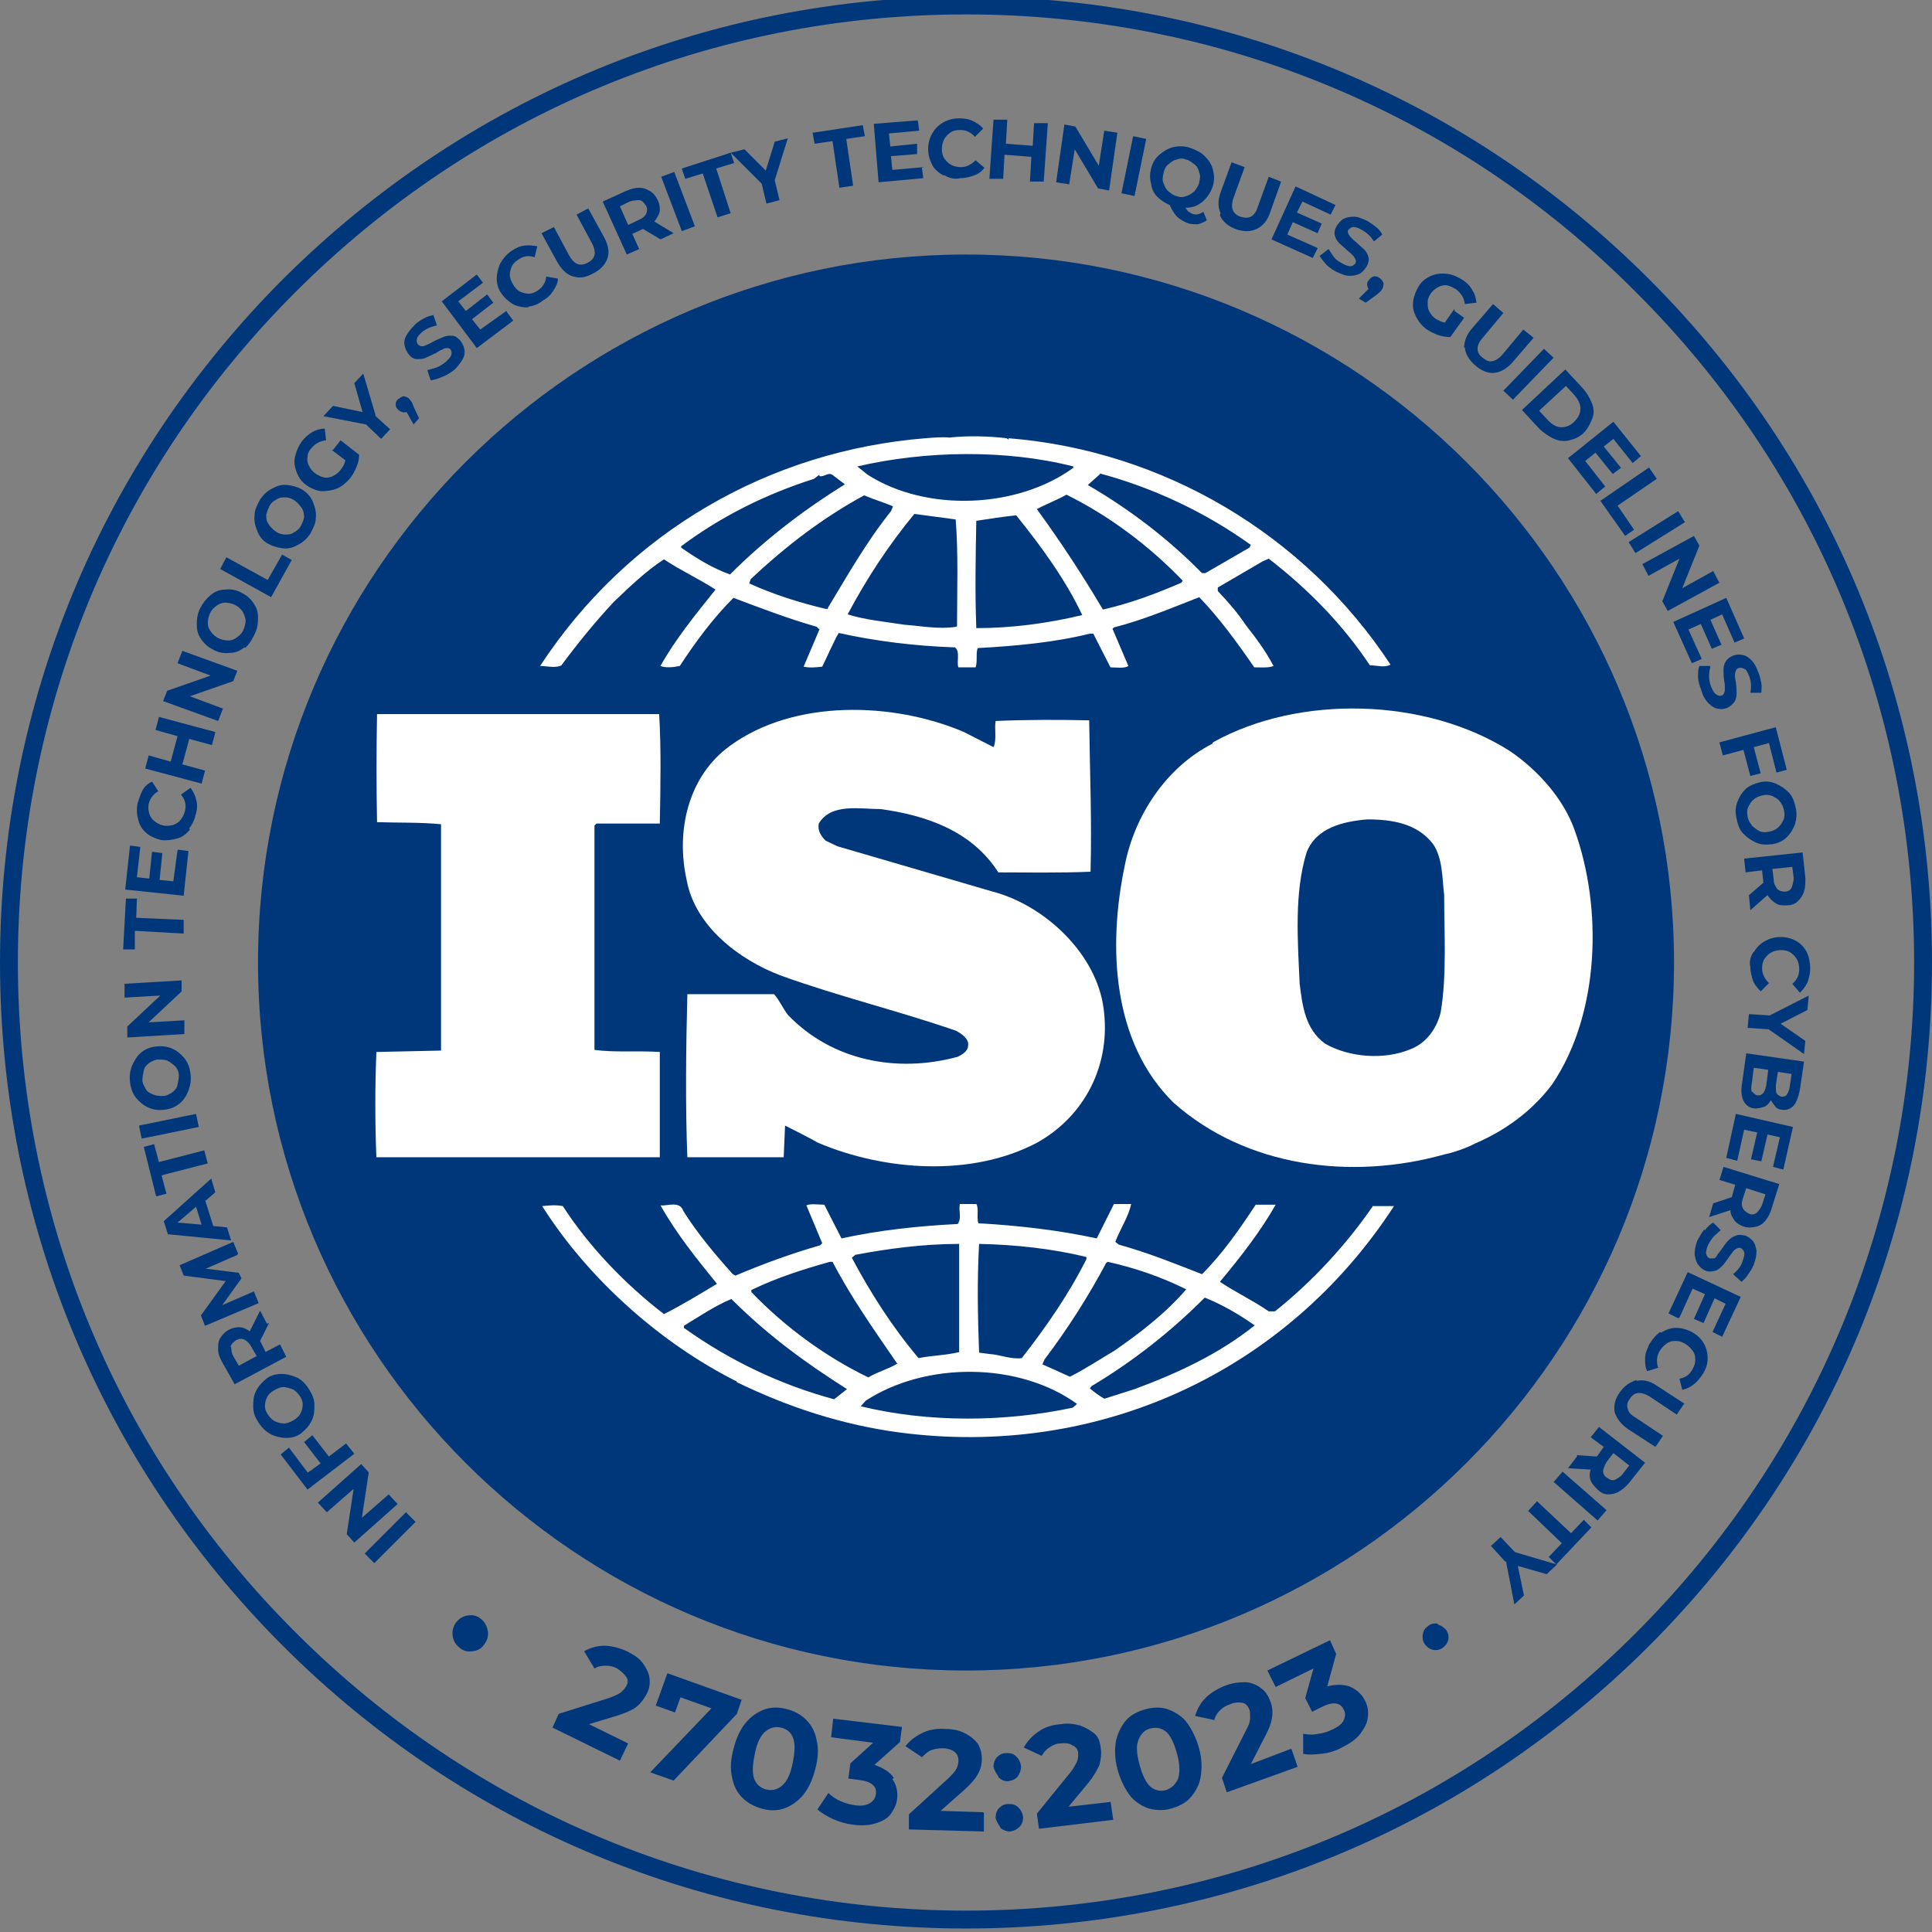 <svg width="58" height="58" viewBox="0 0 58 58" fill="none" xmlns="http://www.w3.org/2000/svg">
<rect x="0" y="0" width="58" height="58" fill="#808080" stroke="none"/>
<g clip-path="url(#clip0_6942_13782)">
<path d="M29 50.047C40.704 50.047 50.192 40.558 50.192 28.854C50.192 17.15 40.704 7.662 29 7.662C17.296 7.662 7.808 17.15 7.808 28.854C7.808 40.558 17.296 50.047 29 50.047Z" fill="#00377B"/>
<path d="M14.644 48.952C14.665 49.096 14.644 49.22 14.541 49.364C14.438 49.509 14.334 49.55 14.19 49.571C14.045 49.592 13.921 49.571 13.798 49.468C13.674 49.364 13.612 49.261 13.591 49.117C13.57 48.972 13.591 48.848 13.694 48.704C13.798 48.58 13.901 48.518 14.045 48.497C14.19 48.477 14.314 48.497 14.438 48.6C14.562 48.704 14.623 48.828 14.644 48.972V48.952Z" fill="#00377B"/>
<path d="M11.237 46.927L10.948 46.638L12.187 45.399L12.476 45.688L11.237 46.927Z" fill="#00377B"/>
<path d="M9.542 45.11L10.843 43.953L11.07 44.201L10.864 45.564L11.669 44.862L11.938 45.151L10.637 46.308L10.409 46.06L10.616 44.697L9.811 45.399L9.542 45.11Z" fill="#00377B"/>
<path d="M9.253 44.201L9.625 43.933L9.129 43.292L9.377 43.086L9.873 43.726L10.389 43.334L10.637 43.643L9.232 44.718L8.427 43.664L8.675 43.458L9.232 44.201H9.253Z" fill="#00377B"/>
<path d="M9.439 42.176C9.439 42.342 9.439 42.486 9.356 42.651C9.274 42.816 9.171 42.92 9.047 43.023C8.923 43.126 8.758 43.167 8.593 43.167C8.427 43.167 8.283 43.126 8.138 43.064C7.994 42.982 7.87 42.878 7.767 42.713C7.663 42.569 7.602 42.404 7.602 42.238C7.602 42.073 7.602 41.929 7.684 41.764C7.767 41.598 7.87 41.495 7.994 41.392C8.118 41.289 8.283 41.247 8.448 41.247C8.613 41.247 8.758 41.289 8.902 41.351C9.047 41.413 9.171 41.536 9.274 41.702C9.377 41.867 9.439 42.011 9.439 42.176ZM8.778 41.702C8.778 41.702 8.593 41.64 8.51 41.64C8.427 41.64 8.324 41.681 8.221 41.743C8.118 41.805 8.056 41.867 8.014 41.949C7.973 42.032 7.953 42.135 7.953 42.218C7.953 42.3 7.994 42.404 8.056 42.486C8.118 42.569 8.18 42.631 8.262 42.672C8.345 42.713 8.448 42.734 8.531 42.734C8.613 42.734 8.716 42.693 8.82 42.631C8.923 42.569 8.985 42.507 9.026 42.424C9.067 42.342 9.088 42.238 9.088 42.156C9.088 42.073 9.047 41.97 8.985 41.887C8.923 41.805 8.861 41.743 8.778 41.702Z" fill="#00377B"/>
<path d="M8.076 39.719L7.808 40.256L7.973 40.586L8.407 40.359L8.593 40.731L7.044 41.557L6.672 40.896C6.589 40.752 6.548 40.628 6.548 40.504C6.548 40.38 6.548 40.276 6.61 40.173C6.672 40.07 6.754 39.987 6.858 39.925C6.982 39.863 7.085 39.843 7.188 39.843C7.291 39.843 7.415 39.905 7.498 39.967L7.808 39.347L8.014 39.739L8.076 39.719ZM6.94 40.442C6.94 40.442 6.94 40.607 7.002 40.71L7.168 40.999L7.705 40.71L7.539 40.421C7.477 40.318 7.415 40.256 7.333 40.215C7.25 40.173 7.168 40.194 7.085 40.235C7.002 40.297 6.94 40.359 6.92 40.421L6.94 40.442Z" fill="#00377B"/>
<path d="M7.126 37.674L6.176 38.087L7.167 38.211L7.25 38.376L6.671 39.182L7.621 38.769L7.766 39.12L6.155 39.802L6.031 39.492L6.775 38.459L5.515 38.294L5.391 37.984L7.002 37.282L7.146 37.633L7.126 37.674Z" fill="#00377B"/>
<path d="M6.155 36.021L6.402 36.806L6.815 36.847L6.939 37.239L5.04 37.053L4.916 36.661L6.341 35.381L6.464 35.794L6.175 36.042L6.155 36.021ZM5.886 36.228L5.329 36.703L6.051 36.764L5.886 36.228Z" fill="#00377B"/>
<path d="M4.853 35.298L4.998 35.835L4.688 35.917L4.316 34.431L4.626 34.349L4.771 34.885L6.133 34.534L6.236 34.927L4.874 35.278L4.853 35.298Z" fill="#00377B"/>
<path d="M4.254 34.183L4.172 33.791L5.885 33.44L5.968 33.832L4.254 34.183Z" fill="#00377B"/>
<path d="M5.658 32.737C5.596 32.902 5.514 33.026 5.39 33.129C5.266 33.232 5.121 33.294 4.936 33.315C4.75 33.336 4.605 33.315 4.461 33.253C4.316 33.191 4.192 33.088 4.089 32.964C3.986 32.84 3.924 32.675 3.903 32.489C3.883 32.303 3.903 32.138 3.965 31.994C4.027 31.849 4.11 31.704 4.234 31.601C4.357 31.498 4.502 31.436 4.688 31.416C4.853 31.395 5.018 31.416 5.163 31.477C5.307 31.539 5.431 31.643 5.534 31.766C5.637 31.89 5.699 32.056 5.72 32.241C5.741 32.427 5.72 32.572 5.658 32.737ZM5.266 32.014C5.266 32.014 5.121 31.89 5.039 31.849C4.956 31.808 4.853 31.808 4.75 31.808C4.646 31.808 4.543 31.87 4.481 31.911C4.399 31.973 4.337 32.035 4.316 32.138C4.296 32.241 4.275 32.324 4.275 32.427C4.275 32.53 4.337 32.613 4.378 32.696C4.419 32.778 4.502 32.819 4.605 32.861C4.708 32.902 4.791 32.902 4.894 32.902C4.997 32.902 5.101 32.84 5.163 32.799C5.245 32.737 5.307 32.675 5.328 32.572C5.348 32.468 5.369 32.386 5.369 32.283C5.369 32.179 5.328 32.097 5.266 32.014Z" fill="#00377B"/>
<path d="M3.697 29.536L5.452 29.433V29.763L4.461 30.692L5.535 30.63V31.043L3.821 31.146V30.816L4.812 29.887L3.739 29.949V29.536H3.718H3.697Z" fill="#00377B"/>
<path d="M4.048 27.945V28.502H3.697L3.78 26.975H4.11L4.09 27.553L5.514 27.615V28.027L4.069 27.945H4.048Z" fill="#00377B"/>
<path d="M5.348 25.508L5.658 25.549L5.514 26.891L3.759 26.705L3.903 25.384L4.213 25.425L4.11 26.334L4.481 26.375L4.564 25.57L4.874 25.611L4.791 26.416L5.204 26.458L5.328 25.529L5.348 25.508Z" fill="#00377B"/>
<path d="M5.7 24.908C5.597 25.032 5.473 25.135 5.308 25.177C5.143 25.218 4.998 25.239 4.833 25.218C4.668 25.177 4.523 25.115 4.399 25.012C4.275 24.908 4.193 24.784 4.152 24.619C4.11 24.454 4.09 24.31 4.131 24.124C4.172 23.979 4.213 23.855 4.275 23.732C4.337 23.608 4.441 23.525 4.564 23.463L4.75 23.752C4.585 23.855 4.503 23.979 4.461 24.144C4.441 24.248 4.461 24.351 4.482 24.433C4.523 24.537 4.564 24.599 4.647 24.661C4.73 24.723 4.812 24.764 4.915 24.784C5.019 24.805 5.122 24.784 5.204 24.764C5.308 24.723 5.37 24.681 5.432 24.599C5.493 24.516 5.535 24.433 5.555 24.33C5.597 24.165 5.555 24 5.432 23.855L5.721 23.649C5.721 23.649 5.865 23.855 5.886 24C5.927 24.124 5.927 24.268 5.886 24.413C5.844 24.599 5.783 24.743 5.679 24.867L5.7 24.908Z" fill="#00377B"/>
<path d="M4.772 21.522L6.466 21.976L6.363 22.369L5.681 22.183L5.475 22.947L6.156 23.133L6.053 23.525L4.359 23.071L4.463 22.678L5.124 22.864L5.33 22.1L4.669 21.914L4.772 21.522Z" fill="#00377B"/>
<path d="M5.474 19.539L7.126 20.138L7.002 20.448L5.701 20.902L6.693 21.274L6.548 21.645L4.896 21.047L5.019 20.737L6.321 20.282L5.329 19.91L5.474 19.539Z" fill="#00377B"/>
<path d="M7.333 19.434C7.209 19.538 7.064 19.6 6.899 19.6C6.734 19.62 6.589 19.6 6.424 19.517C6.259 19.434 6.156 19.352 6.053 19.207C5.949 19.063 5.908 18.939 5.908 18.753C5.908 18.567 5.929 18.423 6.011 18.258C6.094 18.093 6.197 17.969 6.321 17.866C6.445 17.762 6.589 17.7 6.755 17.7C6.92 17.68 7.064 17.7 7.229 17.783C7.395 17.866 7.498 17.948 7.601 18.093C7.704 18.237 7.746 18.361 7.746 18.547C7.746 18.733 7.725 18.877 7.642 19.042C7.56 19.207 7.477 19.352 7.353 19.455L7.333 19.434ZM7.374 18.609C7.374 18.609 7.333 18.423 7.271 18.34C7.209 18.258 7.126 18.196 7.044 18.154C6.94 18.113 6.858 18.093 6.755 18.093C6.651 18.093 6.569 18.134 6.486 18.196C6.404 18.258 6.342 18.32 6.3 18.423C6.259 18.526 6.239 18.609 6.239 18.712C6.239 18.815 6.28 18.898 6.342 18.98C6.404 19.063 6.486 19.125 6.569 19.166C6.672 19.207 6.755 19.228 6.858 19.228C6.961 19.228 7.044 19.187 7.126 19.125C7.209 19.063 7.271 19.001 7.312 18.898C7.353 18.794 7.374 18.712 7.374 18.609Z" fill="#00377B"/>
<path d="M6.61 17.081L6.796 16.73L8.036 17.411L8.469 16.647L8.758 16.812L8.139 17.928L6.61 17.081Z" fill="#00377B"/>
<path d="M8.943 16.357C8.798 16.439 8.654 16.481 8.489 16.46C8.323 16.439 8.179 16.398 8.034 16.316C7.89 16.233 7.787 16.109 7.725 15.944C7.663 15.779 7.621 15.655 7.642 15.469C7.642 15.304 7.725 15.159 7.807 14.994C7.91 14.85 8.034 14.726 8.179 14.664C8.323 14.581 8.468 14.54 8.633 14.561C8.798 14.581 8.943 14.623 9.087 14.705C9.232 14.809 9.335 14.912 9.397 15.077C9.459 15.242 9.5 15.366 9.48 15.552C9.48 15.717 9.397 15.861 9.314 16.027C9.211 16.171 9.108 16.274 8.943 16.357ZM9.129 15.531C9.129 15.531 9.129 15.345 9.067 15.263C9.005 15.18 8.943 15.098 8.86 15.036C8.778 14.974 8.674 14.932 8.571 14.932C8.468 14.932 8.385 14.932 8.303 14.994C8.22 15.036 8.138 15.098 8.096 15.18C8.055 15.263 8.014 15.366 7.993 15.448C7.993 15.552 7.993 15.634 8.055 15.717C8.096 15.8 8.179 15.882 8.261 15.944C8.344 16.006 8.447 16.047 8.55 16.047C8.654 16.047 8.736 16.047 8.819 15.985C8.901 15.944 8.984 15.882 9.025 15.8C9.067 15.717 9.108 15.634 9.129 15.531Z" fill="#00377B"/>
<path d="M9.997 13.507L10.224 13.218L10.781 13.652C10.781 13.775 10.761 13.879 10.699 14.023C10.637 14.168 10.595 14.25 10.513 14.354C10.389 14.498 10.265 14.601 10.121 14.663C9.976 14.725 9.811 14.746 9.646 14.746C9.481 14.725 9.336 14.663 9.192 14.56C9.047 14.457 8.965 14.333 8.903 14.168C8.841 14.002 8.82 13.858 8.861 13.693C8.903 13.528 8.965 13.383 9.068 13.239C9.171 13.115 9.274 13.032 9.377 12.97C9.481 12.908 9.625 12.867 9.749 12.867L9.79 13.218C9.605 13.239 9.46 13.321 9.357 13.445C9.274 13.528 9.233 13.631 9.233 13.713C9.212 13.817 9.233 13.899 9.274 13.982C9.316 14.065 9.377 14.147 9.46 14.209C9.543 14.271 9.646 14.312 9.728 14.333C9.811 14.354 9.914 14.333 9.997 14.292C10.079 14.25 10.162 14.188 10.224 14.106C10.306 14.003 10.348 13.92 10.368 13.817L9.956 13.507H9.997Z" fill="#00377B"/>
<path d="M11.256 12.474L11.711 12.887L11.442 13.176L10.988 12.742L9.708 12.495L9.997 12.185L10.885 12.371L10.637 11.504L10.905 11.215L11.277 12.474H11.256Z" fill="#00377B"/>
<path d="M12.126 11.896C12.126 11.896 12.249 11.917 12.291 11.979C12.312 11.999 12.332 12.041 12.353 12.061C12.373 12.082 12.394 12.144 12.415 12.206L12.58 12.557L12.415 12.743L12.208 12.371C12.208 12.371 12.126 12.392 12.084 12.371C12.043 12.371 12.002 12.33 11.96 12.309C11.899 12.247 11.878 12.206 11.878 12.144C11.878 12.082 11.899 12.02 11.96 11.979C12.022 11.938 12.064 11.896 12.126 11.896Z" fill="#00377B"/>
<path d="M13.26 11.317C13.136 11.379 13.033 11.399 12.93 11.42L12.827 11.111C12.827 11.111 13.012 11.069 13.116 11.028C13.219 10.987 13.302 10.925 13.384 10.863C13.467 10.78 13.529 10.718 13.549 10.656C13.57 10.594 13.549 10.532 13.529 10.491C13.487 10.45 13.467 10.45 13.425 10.45C13.384 10.45 13.343 10.45 13.281 10.491C13.219 10.512 13.157 10.553 13.095 10.594C12.971 10.656 12.868 10.698 12.785 10.739C12.703 10.78 12.62 10.78 12.517 10.78C12.414 10.78 12.331 10.718 12.269 10.636C12.207 10.553 12.166 10.47 12.145 10.367C12.125 10.264 12.145 10.161 12.207 10.058C12.269 9.954 12.352 9.851 12.455 9.748C12.538 9.665 12.641 9.603 12.723 9.562C12.827 9.5 12.909 9.48 13.012 9.459L13.116 9.769C12.93 9.81 12.785 9.872 12.662 9.975C12.579 10.058 12.517 10.12 12.517 10.181C12.496 10.243 12.517 10.305 12.558 10.347C12.6 10.388 12.662 10.409 12.723 10.388C12.785 10.367 12.889 10.326 12.992 10.264C13.095 10.202 13.219 10.161 13.302 10.12C13.384 10.078 13.467 10.078 13.57 10.078C13.673 10.078 13.735 10.14 13.818 10.223C13.88 10.305 13.921 10.388 13.942 10.491C13.962 10.594 13.942 10.698 13.88 10.801C13.818 10.904 13.735 11.007 13.632 11.111C13.508 11.193 13.405 11.276 13.26 11.317Z" fill="#00377B"/>
<path d="M15.223 9.376L15.409 9.624L14.314 10.45L13.261 9.046L14.314 8.24L14.5 8.488L13.757 9.046L13.984 9.335L14.624 8.839L14.81 9.087L14.17 9.583L14.417 9.893L15.202 9.335L15.223 9.376Z" fill="#00377B"/>
<path d="M15.883 9.231C15.718 9.231 15.574 9.21 15.429 9.148C15.285 9.066 15.161 8.962 15.058 8.818C14.954 8.673 14.913 8.529 14.913 8.364C14.913 8.198 14.954 8.054 15.016 7.909C15.099 7.765 15.202 7.641 15.347 7.538C15.47 7.455 15.594 7.393 15.739 7.373C15.883 7.352 15.987 7.373 16.131 7.393L16.049 7.724C15.883 7.662 15.718 7.682 15.574 7.786C15.47 7.848 15.409 7.909 15.367 7.992C15.326 8.075 15.305 8.178 15.305 8.26C15.305 8.343 15.347 8.446 15.409 8.549C15.47 8.653 15.532 8.715 15.615 8.756C15.698 8.797 15.801 8.818 15.883 8.818C15.966 8.818 16.069 8.777 16.152 8.715C16.296 8.611 16.379 8.488 16.399 8.302L16.75 8.364C16.75 8.488 16.689 8.611 16.606 8.735C16.523 8.859 16.441 8.942 16.296 9.024C16.172 9.128 16.007 9.189 15.842 9.21L15.883 9.231Z" fill="#00377B"/>
<path d="M17.206 8.302C17.02 8.24 16.875 8.116 16.731 7.868L16.256 7.001L16.628 6.815L17.082 7.662C17.227 7.93 17.413 8.013 17.64 7.889C17.764 7.827 17.826 7.745 17.846 7.662C17.867 7.559 17.846 7.435 17.764 7.29L17.309 6.443L17.66 6.257L18.136 7.125C18.259 7.352 18.301 7.559 18.239 7.745C18.177 7.93 18.053 8.075 17.826 8.199C17.599 8.323 17.413 8.364 17.227 8.302H17.206Z" fill="#00377B"/>
<path d="M19.829 7.187L19.312 6.877H19.292L18.982 7.022L19.189 7.476L18.817 7.641L18.094 6.051L18.775 5.741C18.92 5.679 19.044 5.638 19.189 5.638C19.333 5.638 19.416 5.679 19.519 5.741C19.622 5.803 19.684 5.886 19.746 6.009C19.808 6.133 19.808 6.237 19.808 6.34C19.788 6.443 19.726 6.547 19.643 6.65L20.221 7.001L19.829 7.187ZM19.189 6.009C19.189 6.009 19.023 6.009 18.899 6.051L18.61 6.195L18.858 6.753L19.168 6.608C19.292 6.547 19.354 6.505 19.395 6.423C19.436 6.34 19.436 6.257 19.395 6.175C19.333 6.092 19.292 6.03 19.209 6.009H19.189Z" fill="#00377B"/>
<path d="M19.85 5.307L20.242 5.163L20.861 6.794L20.469 6.938L19.85 5.307Z" fill="#00377B"/>
<path d="M21.109 5.204L20.572 5.369L20.469 5.059L21.935 4.584L22.038 4.894L21.501 5.059L21.935 6.401L21.542 6.525L21.088 5.183L21.109 5.204Z" fill="#00377B"/>
<path d="M23.258 5.41L23.402 6.009L23.01 6.112L22.866 5.513L21.936 4.584L22.349 4.481L22.989 5.121L23.258 4.254L23.65 4.151L23.258 5.41Z" fill="#00377B"/>
<path d="M25.013 4.233L24.456 4.315L24.394 3.985L25.901 3.758L25.963 4.088L25.405 4.171L25.612 5.575L25.199 5.637L24.992 4.233H25.013Z" fill="#00377B"/>
<path d="M27.677 5.038L27.718 5.348L26.376 5.472L26.231 3.717L27.553 3.614L27.594 3.923L26.686 4.006L26.727 4.398L27.532 4.315V4.625L26.748 4.687L26.789 5.1L27.738 5.017L27.677 5.038Z" fill="#00377B"/>
<path d="M28.317 5.265C28.173 5.182 28.049 5.079 27.987 4.955C27.925 4.832 27.863 4.666 27.863 4.481C27.863 4.295 27.905 4.15 27.987 4.006C28.07 3.861 28.173 3.758 28.317 3.675C28.462 3.593 28.627 3.552 28.792 3.552C28.937 3.552 29.081 3.572 29.205 3.634C29.329 3.696 29.432 3.758 29.515 3.861L29.267 4.109C29.143 3.964 28.999 3.902 28.813 3.902C28.71 3.902 28.607 3.923 28.524 3.985C28.441 4.047 28.379 4.109 28.338 4.192C28.297 4.274 28.276 4.377 28.276 4.481C28.276 4.584 28.297 4.687 28.359 4.77C28.421 4.852 28.483 4.914 28.565 4.955C28.648 4.997 28.751 5.017 28.854 5.017C29.019 5.017 29.164 4.935 29.288 4.811L29.556 5.038C29.474 5.141 29.37 5.224 29.247 5.265C29.123 5.306 28.999 5.348 28.834 5.348C28.648 5.389 28.503 5.348 28.359 5.265H28.317Z" fill="#00377B"/>
<path d="M31.457 3.696L31.333 5.451H30.92L30.962 4.708L30.156 4.646L30.115 5.368H29.702L29.826 3.593H30.239L30.198 4.315L31.003 4.377L31.044 3.696H31.457Z" fill="#00377B"/>
<path d="M33.544 3.985L33.296 5.719L32.965 5.657L32.264 4.481L32.098 5.534L31.706 5.472L31.954 3.737L32.284 3.799L32.986 4.976L33.151 3.923L33.544 3.985Z" fill="#00377B"/>
<path d="M34.018 4.088L34.41 4.171L34.059 5.885L33.667 5.802L34.018 4.088Z" fill="#00377B"/>
<path d="M36.209 6.629C36.209 6.629 36.064 6.712 35.961 6.732C35.878 6.732 35.775 6.732 35.692 6.712C35.569 6.67 35.465 6.609 35.383 6.547C35.3 6.485 35.197 6.34 35.114 6.154C34.969 6.092 34.846 6.01 34.742 5.906C34.639 5.803 34.577 5.679 34.556 5.514C34.515 5.369 34.515 5.225 34.556 5.059C34.598 4.894 34.68 4.75 34.804 4.646C34.928 4.543 35.052 4.46 35.217 4.419C35.383 4.378 35.548 4.378 35.734 4.44C35.899 4.502 36.044 4.564 36.167 4.688C36.291 4.811 36.374 4.935 36.415 5.101C36.457 5.266 36.457 5.41 36.415 5.576C36.353 5.762 36.25 5.927 36.105 6.051C35.961 6.175 35.796 6.237 35.589 6.237C35.63 6.299 35.651 6.34 35.692 6.361C35.734 6.381 35.775 6.423 35.816 6.423C35.92 6.464 36.023 6.423 36.126 6.361L36.23 6.609L36.209 6.629ZM34.928 5.493C34.928 5.493 34.99 5.679 35.073 5.741C35.155 5.803 35.217 5.865 35.321 5.886C35.424 5.927 35.507 5.927 35.61 5.886C35.713 5.865 35.775 5.803 35.858 5.741C35.92 5.658 35.982 5.576 36.002 5.472C36.023 5.369 36.044 5.266 36.002 5.183C35.982 5.08 35.94 4.997 35.858 4.935C35.775 4.873 35.713 4.811 35.61 4.791C35.507 4.75 35.424 4.75 35.321 4.791C35.217 4.811 35.155 4.873 35.073 4.935C34.99 4.997 34.949 5.101 34.928 5.204C34.907 5.307 34.887 5.41 34.928 5.493Z" fill="#00377B"/>
<path d="M36.642 6.402C36.559 6.216 36.559 6.009 36.642 5.782L36.972 4.873L37.365 5.018L37.035 5.927C36.931 6.216 36.993 6.423 37.241 6.505C37.365 6.546 37.468 6.546 37.551 6.505C37.633 6.464 37.716 6.361 37.757 6.216L38.088 5.307L38.46 5.452L38.129 6.381C38.047 6.629 37.902 6.794 37.716 6.877C37.53 6.96 37.324 6.96 37.096 6.877C36.869 6.794 36.704 6.65 36.621 6.464L36.642 6.402Z" fill="#00377B"/>
<path d="M39.555 7.455L39.41 7.744L38.171 7.187L38.894 5.596L40.092 6.154L39.947 6.443L39.1 6.051L38.935 6.381L39.679 6.712L39.555 7.001L38.811 6.67L38.646 7.042L39.534 7.435L39.555 7.455Z" fill="#00377B"/>
<path d="M39.824 7.95C39.824 7.95 39.658 7.765 39.617 7.682L39.886 7.476C39.886 7.476 39.989 7.641 40.051 7.723C40.113 7.806 40.216 7.868 40.298 7.909C40.402 7.971 40.484 7.992 40.546 7.992C40.608 7.992 40.649 7.95 40.691 7.909C40.711 7.868 40.711 7.827 40.691 7.785C40.67 7.744 40.649 7.703 40.608 7.661C40.567 7.62 40.526 7.579 40.443 7.517C40.34 7.414 40.257 7.352 40.195 7.29C40.133 7.228 40.092 7.145 40.071 7.063C40.051 6.98 40.071 6.877 40.133 6.774C40.195 6.691 40.257 6.608 40.34 6.567C40.422 6.526 40.526 6.505 40.649 6.505C40.773 6.505 40.897 6.567 41.042 6.629C41.145 6.691 41.227 6.753 41.31 6.815C41.393 6.877 41.455 6.959 41.496 7.042L41.248 7.248C41.145 7.083 41.021 6.98 40.877 6.898C40.773 6.836 40.691 6.815 40.629 6.815C40.567 6.815 40.526 6.856 40.484 6.898C40.443 6.939 40.464 7.001 40.505 7.063C40.546 7.125 40.608 7.187 40.711 7.269C40.815 7.372 40.897 7.434 40.959 7.496C41.021 7.558 41.062 7.641 41.083 7.723C41.104 7.806 41.083 7.909 41.021 8.012C40.959 8.095 40.897 8.178 40.815 8.219C40.732 8.26 40.629 8.281 40.505 8.281C40.381 8.281 40.257 8.219 40.113 8.157C39.989 8.095 39.886 8.012 39.803 7.93L39.824 7.95Z" fill="#00377B"/>
<path d="M41.537 8.488C41.537 8.488 41.537 8.612 41.496 8.674C41.475 8.715 41.455 8.736 41.434 8.756C41.413 8.777 41.372 8.818 41.31 8.86L41 9.087L40.794 8.963L41.083 8.674C41.083 8.674 41.042 8.591 41.042 8.55C41.042 8.509 41.042 8.467 41.083 8.426C41.124 8.364 41.166 8.323 41.227 8.302C41.289 8.282 41.351 8.302 41.413 8.343C41.475 8.385 41.517 8.447 41.537 8.509V8.488Z" fill="#00377B"/>
<path d="M43.664 9.334L43.953 9.541L43.54 10.119C43.416 10.119 43.292 10.098 43.169 10.057C43.045 10.016 42.941 9.954 42.838 9.892C42.694 9.789 42.591 9.665 42.508 9.5C42.425 9.334 42.405 9.21 42.425 9.045C42.446 8.88 42.508 8.736 42.591 8.591C42.673 8.447 42.818 8.343 42.962 8.281C43.107 8.22 43.272 8.199 43.437 8.22C43.602 8.24 43.747 8.302 43.912 8.405C44.036 8.488 44.139 8.591 44.201 8.715C44.283 8.839 44.304 8.942 44.325 9.087L43.974 9.128C43.953 8.942 43.871 8.818 43.726 8.694C43.623 8.632 43.54 8.591 43.458 8.57C43.375 8.55 43.272 8.57 43.189 8.612C43.107 8.653 43.024 8.715 42.962 8.798C42.9 8.88 42.859 8.983 42.859 9.066C42.859 9.149 42.859 9.252 42.9 9.334C42.941 9.417 43.004 9.5 43.086 9.561C43.189 9.623 43.272 9.665 43.375 9.685L43.664 9.272V9.334Z" fill="#00377B"/>
<path d="M43.954 10.45C43.954 10.264 44.016 10.058 44.181 9.872L44.822 9.128L45.132 9.397L44.512 10.14C44.305 10.368 44.305 10.595 44.512 10.739C44.615 10.822 44.698 10.864 44.801 10.843C44.904 10.822 45.008 10.76 45.111 10.636L45.73 9.893L46.04 10.14L45.4 10.884C45.235 11.07 45.049 11.173 44.863 11.194C44.677 11.215 44.471 11.132 44.285 10.967C44.099 10.802 43.995 10.636 43.975 10.43L43.954 10.45Z" fill="#00377B"/>
<path d="M46.35 10.471L46.639 10.739L45.421 11.999L45.132 11.73L46.35 10.471Z" fill="#00377B"/>
<path d="M46.991 11.091L47.528 11.669C47.652 11.814 47.734 11.958 47.796 12.123C47.858 12.289 47.858 12.433 47.796 12.578C47.734 12.723 47.672 12.867 47.548 12.991C47.425 13.115 47.28 13.177 47.115 13.218C46.97 13.259 46.805 13.239 46.66 13.177C46.516 13.115 46.371 13.012 46.227 12.888L45.69 12.309L46.97 11.111L46.991 11.091ZM46.474 12.619C46.598 12.743 46.722 12.826 46.867 12.826C47.011 12.826 47.135 12.784 47.259 12.661C47.383 12.537 47.445 12.413 47.445 12.268C47.445 12.123 47.383 11.999 47.259 11.855L47.011 11.586L46.206 12.33L46.474 12.619Z" fill="#00377B"/>
<path d="M48.167 14.623L47.919 14.829L47.072 13.755L48.435 12.661L49.262 13.693L49.014 13.9L48.435 13.177L48.146 13.404L48.663 14.044L48.415 14.23L47.898 13.59L47.589 13.838L48.188 14.602L48.167 14.623Z" fill="#00377B"/>
<path d="M49.511 14.044L49.738 14.375L48.561 15.18L49.056 15.902L48.788 16.088L48.045 15.035L49.49 14.044H49.511Z" fill="#00377B"/>
<path d="M50.378 15.346L50.584 15.676L49.098 16.605L48.892 16.275L50.378 15.346Z" fill="#00377B"/>
<path d="M51.617 17.494L50.068 18.341L49.903 18.052L50.419 16.771L49.49 17.287L49.304 16.936L50.853 16.089L51.018 16.378L50.502 17.659L51.431 17.143L51.617 17.494Z" fill="#00377B"/>
<path d="M51.08 19.787L50.791 19.91L50.233 18.671L51.824 17.948L52.361 19.167L52.072 19.291L51.7 18.444L51.349 18.609L51.679 19.353L51.39 19.477L51.06 18.733L50.688 18.898L51.08 19.766V19.787Z" fill="#00377B"/>
<path d="M50.977 20.323C50.977 20.179 50.977 20.076 51.018 19.993H51.348C51.328 20.096 51.307 20.199 51.307 20.303C51.307 20.406 51.328 20.509 51.369 20.612C51.41 20.715 51.451 20.798 51.513 20.839C51.575 20.881 51.617 20.901 51.678 20.881C51.72 20.881 51.74 20.839 51.761 20.798C51.782 20.757 51.782 20.715 51.782 20.654C51.782 20.592 51.782 20.53 51.761 20.447C51.74 20.303 51.74 20.199 51.74 20.117C51.74 20.014 51.761 19.931 51.802 19.869C51.844 19.787 51.926 19.724 52.029 19.683C52.133 19.642 52.215 19.642 52.319 19.663C52.422 19.683 52.504 19.745 52.587 19.828C52.669 19.91 52.731 20.034 52.793 20.199C52.835 20.303 52.855 20.406 52.876 20.509C52.897 20.612 52.876 20.715 52.876 20.798H52.546C52.587 20.612 52.566 20.427 52.504 20.282C52.463 20.179 52.422 20.096 52.36 20.076C52.298 20.055 52.257 20.034 52.195 20.055C52.133 20.076 52.112 20.117 52.091 20.199C52.071 20.282 52.091 20.364 52.112 20.488C52.133 20.633 52.133 20.736 52.133 20.819C52.133 20.922 52.112 21.005 52.071 21.067C52.029 21.128 51.947 21.211 51.844 21.252C51.74 21.294 51.658 21.294 51.555 21.273C51.451 21.252 51.369 21.19 51.286 21.108C51.204 21.025 51.121 20.901 51.08 20.736C51.018 20.571 50.977 20.447 50.977 20.323Z" fill="#00377B"/>
<path d="M53.104 22.306L52.649 22.43L52.856 23.215L52.546 23.297L52.34 22.513L51.72 22.678L51.617 22.286L53.31 21.831L53.64 23.111L53.331 23.194L53.104 22.306Z" fill="#00377B"/>
<path d="M52.154 24.082C52.216 23.917 52.298 23.793 52.402 23.69C52.505 23.587 52.67 23.525 52.835 23.484C53 23.442 53.166 23.463 53.31 23.525C53.455 23.587 53.578 23.67 53.702 23.793C53.826 23.917 53.867 24.082 53.909 24.248C53.95 24.413 53.929 24.599 53.888 24.743C53.826 24.908 53.744 25.032 53.64 25.135C53.537 25.239 53.372 25.321 53.207 25.342C53.042 25.363 52.877 25.363 52.732 25.3C52.587 25.239 52.464 25.156 52.34 25.032C52.216 24.908 52.175 24.764 52.133 24.578C52.092 24.392 52.092 24.248 52.154 24.082ZM52.587 24.784C52.587 24.784 52.732 24.908 52.815 24.95C52.897 24.991 53 24.991 53.104 24.97C53.207 24.95 53.31 24.908 53.372 24.846C53.455 24.784 53.496 24.702 53.537 24.619C53.578 24.537 53.578 24.433 53.558 24.33C53.537 24.227 53.496 24.144 53.434 24.062C53.372 23.979 53.289 23.938 53.207 23.897C53.104 23.855 53.021 23.855 52.918 23.876C52.815 23.897 52.711 23.938 52.649 24C52.567 24.062 52.526 24.144 52.484 24.227C52.443 24.31 52.443 24.413 52.464 24.516C52.484 24.619 52.526 24.702 52.587 24.764V24.784Z" fill="#00377B"/>
<path d="M52.485 26.891L52.939 26.499L52.898 26.128L52.403 26.189L52.361 25.776L54.116 25.591L54.199 26.355C54.199 26.499 54.199 26.644 54.157 26.767C54.116 26.891 54.054 26.974 53.972 27.056C53.889 27.139 53.765 27.18 53.641 27.18C53.517 27.18 53.394 27.18 53.311 27.118C53.208 27.056 53.125 26.974 53.063 26.871L52.547 27.325L52.506 26.891H52.485ZM53.786 26.644C53.786 26.644 53.848 26.478 53.848 26.355L53.806 26.024L53.208 26.086L53.249 26.416C53.249 26.54 53.311 26.623 53.352 26.685C53.414 26.747 53.497 26.767 53.579 26.767C53.683 26.767 53.745 26.726 53.786 26.644Z" fill="#00377B"/>
<path d="M52.651 28.585C52.734 28.441 52.837 28.338 52.982 28.255C53.126 28.172 53.271 28.131 53.456 28.131C53.642 28.131 53.787 28.172 53.931 28.255C54.076 28.338 54.179 28.462 54.241 28.585C54.303 28.709 54.344 28.895 54.344 29.081C54.344 29.225 54.303 29.37 54.262 29.494C54.2 29.618 54.117 29.721 54.035 29.803L53.807 29.535C53.952 29.411 54.014 29.267 54.014 29.102C54.014 28.998 53.993 28.895 53.952 28.812C53.911 28.73 53.849 28.668 53.766 28.606C53.684 28.544 53.58 28.523 53.477 28.523C53.374 28.523 53.271 28.544 53.188 28.585C53.105 28.627 53.044 28.689 52.982 28.771C52.92 28.854 52.899 28.957 52.899 29.06C52.899 29.225 52.961 29.37 53.105 29.515L52.858 29.762C52.858 29.762 52.672 29.576 52.631 29.453C52.589 29.329 52.548 29.184 52.548 29.04C52.507 28.875 52.548 28.709 52.651 28.565V28.585Z" fill="#00377B"/>
<path d="M53.083 30.899L52.464 30.857L52.505 30.444L53.124 30.486L54.301 29.887L54.26 30.32L53.455 30.733L54.198 31.25L54.157 31.642L53.063 30.878L53.083 30.899Z" fill="#00377B"/>
<path d="M52.94 33.232C52.94 33.232 52.754 33.294 52.651 33.274C52.506 33.253 52.403 33.17 52.341 33.047C52.279 32.923 52.258 32.737 52.3 32.51L52.424 31.622L54.158 31.87L54.034 32.716C53.993 32.923 53.931 33.088 53.848 33.191C53.745 33.294 53.642 33.336 53.497 33.315C53.415 33.315 53.332 33.274 53.291 33.212C53.249 33.15 53.188 33.088 53.167 33.026C53.105 33.129 53.043 33.191 52.96 33.232H52.94ZM52.609 32.778C52.609 32.778 52.692 32.881 52.754 32.881C52.898 32.902 52.981 32.799 53.022 32.592L53.084 32.117L52.651 32.056L52.589 32.53C52.568 32.634 52.568 32.716 52.589 32.778H52.609ZM53.786 32.241L53.373 32.179L53.311 32.592C53.311 32.592 53.311 32.778 53.332 32.819C53.353 32.861 53.415 32.902 53.477 32.923C53.538 32.923 53.6 32.923 53.642 32.861C53.683 32.799 53.704 32.737 53.724 32.654L53.786 32.241Z" fill="#00377B"/>
<path d="M52.133 34.844L51.823 34.761L52.112 33.44L53.826 33.832L53.537 35.112L53.227 35.029L53.434 34.142L53.062 34.059L52.876 34.864L52.566 34.802L52.752 33.997L52.36 33.914L52.154 34.844H52.133Z" fill="#00377B"/>
<path d="M51.432 36.125L51.99 35.939L52.093 35.567L51.618 35.423L51.742 35.03L53.415 35.547L53.188 36.27C53.147 36.414 53.085 36.538 53.002 36.641C52.92 36.745 52.816 36.806 52.713 36.827C52.61 36.848 52.486 36.868 52.362 36.827C52.238 36.786 52.135 36.724 52.073 36.641C52.011 36.559 51.949 36.455 51.949 36.331L51.309 36.538L51.432 36.125ZM52.734 36.414C52.734 36.414 52.858 36.29 52.899 36.166L53.002 35.856L52.424 35.67L52.321 35.98C52.279 36.104 52.279 36.187 52.321 36.27C52.362 36.352 52.424 36.393 52.507 36.435C52.589 36.476 52.672 36.455 52.734 36.414Z" fill="#00377B"/>
<path d="M51.184 36.93C51.266 36.827 51.349 36.744 51.431 36.703L51.658 36.93C51.658 36.93 51.514 37.054 51.431 37.137C51.37 37.219 51.308 37.302 51.266 37.405C51.225 37.508 51.204 37.591 51.225 37.653C51.246 37.715 51.266 37.756 51.328 37.777C51.37 37.777 51.411 37.777 51.452 37.777C51.493 37.777 51.535 37.715 51.555 37.673C51.576 37.632 51.638 37.57 51.679 37.508C51.762 37.384 51.824 37.302 51.886 37.24C51.948 37.178 52.03 37.116 52.113 37.095C52.195 37.054 52.298 37.075 52.402 37.095C52.505 37.137 52.567 37.199 52.629 37.261C52.691 37.343 52.711 37.446 52.732 37.55C52.732 37.673 52.711 37.797 52.65 37.962C52.608 38.066 52.546 38.169 52.484 38.252C52.422 38.355 52.361 38.417 52.278 38.479L52.03 38.252C52.175 38.128 52.278 38.004 52.319 37.839C52.361 37.735 52.381 37.653 52.361 37.591C52.34 37.529 52.298 37.488 52.257 37.467C52.216 37.446 52.154 37.467 52.092 37.508C52.03 37.55 51.989 37.632 51.906 37.735C51.824 37.859 51.762 37.942 51.7 38.004C51.638 38.066 51.576 38.128 51.493 38.148C51.411 38.169 51.308 38.19 51.204 38.148C51.101 38.107 51.039 38.045 50.977 37.962C50.915 37.88 50.895 37.777 50.874 37.653C50.874 37.529 50.895 37.405 50.957 37.24C51.019 37.137 51.081 37.013 51.163 36.91L51.184 36.93Z" fill="#00377B"/>
<path d="M50.378 39.574L50.089 39.43L50.667 38.19L52.258 38.934L51.7 40.132L51.411 39.987L51.803 39.141L51.473 38.975L51.142 39.719L50.853 39.595L51.184 38.851L50.812 38.686L50.419 39.554L50.378 39.574Z" fill="#00377B"/>
<path d="M49.862 40.008C50.006 39.925 50.151 39.864 50.316 39.864C50.481 39.864 50.625 39.905 50.791 39.987C50.935 40.07 51.059 40.173 51.142 40.318C51.224 40.462 51.265 40.607 51.265 40.772C51.265 40.937 51.224 41.082 51.121 41.247C51.038 41.371 50.956 41.474 50.852 41.556C50.749 41.639 50.625 41.701 50.502 41.722L50.419 41.391C50.605 41.35 50.729 41.267 50.811 41.102C50.873 40.999 50.894 40.916 50.894 40.813C50.894 40.71 50.873 40.627 50.811 40.545C50.749 40.462 50.687 40.4 50.584 40.338C50.481 40.276 50.398 40.256 50.295 40.256C50.192 40.256 50.109 40.276 50.027 40.338C49.944 40.4 49.882 40.462 49.82 40.566C49.738 40.71 49.717 40.875 49.779 41.061L49.449 41.164C49.387 41.04 49.387 40.916 49.387 40.772C49.387 40.627 49.449 40.504 49.511 40.359C49.614 40.194 49.717 40.07 49.841 39.987L49.862 40.008Z" fill="#00377B"/>
<path d="M49.138 41.454C49.324 41.413 49.531 41.454 49.737 41.599L50.563 42.136L50.336 42.466L49.531 41.929C49.262 41.764 49.055 41.784 48.931 41.991C48.849 42.094 48.828 42.197 48.87 42.301C48.89 42.404 48.973 42.487 49.117 42.569L49.923 43.106L49.696 43.437L48.87 42.9C48.663 42.755 48.539 42.59 48.477 42.404C48.436 42.218 48.477 42.012 48.622 41.805C48.766 41.599 48.931 41.495 49.117 41.433L49.138 41.454Z" fill="#00377B"/>
<path d="M47.341 43.685L47.94 43.726L48.146 43.437L47.754 43.148L48.002 42.838L49.386 43.912L48.911 44.511C48.807 44.635 48.704 44.717 48.601 44.779C48.498 44.841 48.373 44.862 48.27 44.862C48.146 44.862 48.043 44.8 47.96 44.717C47.878 44.635 47.795 44.552 47.754 44.449C47.713 44.346 47.713 44.222 47.754 44.118L47.072 44.077L47.341 43.726V43.685ZM48.477 44.428C48.477 44.428 48.642 44.346 48.704 44.263L48.911 43.995L48.435 43.623L48.229 43.891C48.229 43.891 48.126 44.077 48.126 44.16C48.126 44.242 48.167 44.325 48.25 44.366C48.332 44.428 48.394 44.449 48.477 44.428Z" fill="#00377B"/>
<path d="M48.23 45.337L47.962 45.646L46.641 44.49L46.909 44.18L48.23 45.337Z" fill="#00377B"/>
<path d="M47.155 46.039L47.547 45.626L47.774 45.853L46.721 46.968L46.494 46.741L46.887 46.328L45.875 45.358L46.143 45.069L47.176 46.039H47.155Z" fill="#00377B"/>
<path d="M45.173 46.865L44.76 46.411L45.049 46.143L45.482 46.597L46.742 46.968L46.432 47.258L45.565 47.01L45.751 47.898L45.462 48.166L45.214 46.886L45.173 46.865Z" fill="#00377B"/>
<path d="M43.148 48.766C43.252 48.787 43.334 48.849 43.417 48.931C43.479 49.034 43.499 49.117 43.479 49.22C43.458 49.323 43.396 49.406 43.313 49.468C43.231 49.53 43.128 49.55 43.025 49.53C42.921 49.509 42.839 49.447 42.777 49.365C42.715 49.282 42.694 49.179 42.715 49.055C42.735 48.931 42.797 48.869 42.88 48.807C42.962 48.745 43.066 48.725 43.169 48.745L43.148 48.766Z" fill="#00377B"/>
<path d="M18.858 52.339L18.61 52.856L16.586 51.864L16.772 51.451L18.28 50.976C18.445 50.914 18.548 50.873 18.631 50.811C18.713 50.749 18.755 50.687 18.796 50.625C18.858 50.522 18.858 50.418 18.796 50.336C18.734 50.253 18.651 50.17 18.527 50.088C18.404 50.026 18.3 50.005 18.176 50.005C18.052 50.005 17.949 50.026 17.846 50.088L17.536 49.571C17.722 49.468 17.928 49.406 18.135 49.406C18.342 49.406 18.59 49.468 18.817 49.571C19.023 49.675 19.189 49.778 19.292 49.922C19.395 50.067 19.478 50.212 19.498 50.377C19.519 50.542 19.498 50.687 19.416 50.852C19.333 50.997 19.25 51.12 19.127 51.224C19.003 51.327 18.817 51.41 18.569 51.492L17.681 51.761L18.817 52.319L18.858 52.339Z" fill="#00377B"/>
<path d="M22.267 51.017L22.122 51.451L20.222 53.455L19.52 53.207L21.358 51.286L20.428 50.955L20.263 51.41L19.685 51.203L20.036 50.232L22.287 51.038L22.267 51.017Z" fill="#00377B"/>
<path d="M22.287 53.971C22.122 53.806 22.019 53.599 21.977 53.351C21.916 53.103 21.936 52.814 22.019 52.505C22.101 52.195 22.205 51.947 22.37 51.74C22.535 51.534 22.721 51.41 22.928 51.327C23.134 51.245 23.382 51.245 23.609 51.306C23.857 51.368 24.043 51.472 24.208 51.637C24.373 51.802 24.477 52.009 24.518 52.257C24.58 52.505 24.559 52.794 24.477 53.103C24.394 53.413 24.291 53.661 24.126 53.868C23.96 54.074 23.774 54.198 23.568 54.281C23.361 54.364 23.113 54.364 22.886 54.301C22.659 54.239 22.453 54.136 22.287 53.971ZM23.485 53.599C23.63 53.475 23.733 53.248 23.795 52.938C23.857 52.628 23.878 52.381 23.816 52.195C23.754 52.009 23.63 51.906 23.444 51.864C23.279 51.823 23.113 51.864 22.969 51.988C22.824 52.112 22.721 52.339 22.659 52.649C22.597 52.959 22.576 53.207 22.638 53.393C22.7 53.558 22.824 53.682 23.01 53.723C23.196 53.764 23.341 53.723 23.485 53.599Z" fill="#00377B"/>
<path d="M26.79 53.413C26.913 53.579 26.955 53.785 26.934 53.992C26.913 54.157 26.852 54.301 26.748 54.446C26.645 54.591 26.5 54.673 26.294 54.735C26.108 54.797 25.86 54.818 25.612 54.777C25.406 54.756 25.199 54.694 25.013 54.611C24.827 54.529 24.662 54.425 24.538 54.322L24.869 53.827C24.972 53.93 25.096 54.012 25.24 54.074C25.385 54.136 25.529 54.178 25.695 54.198C25.86 54.219 26.005 54.198 26.108 54.136C26.211 54.074 26.273 53.992 26.294 53.868C26.335 53.62 26.149 53.475 25.777 53.434L25.468 53.393L25.529 52.938L26.211 52.319L24.951 52.153L25.013 51.596L27.079 51.844L27.017 52.298L26.253 52.98C26.521 53.083 26.707 53.186 26.831 53.372L26.79 53.413Z" fill="#00377B"/>
<path d="M29.537 54.425V54.983L27.286 54.921V54.467L28.463 53.393C28.587 53.269 28.67 53.186 28.711 53.103C28.752 53.021 28.773 52.938 28.773 52.856C28.773 52.732 28.732 52.649 28.649 52.587C28.567 52.525 28.443 52.484 28.298 52.484C28.174 52.484 28.05 52.504 27.947 52.546C27.844 52.587 27.761 52.67 27.678 52.752L27.183 52.422C27.306 52.257 27.472 52.133 27.678 52.029C27.885 51.926 28.112 51.885 28.381 51.905C28.608 51.905 28.794 51.947 28.959 52.029C29.124 52.112 29.248 52.215 29.351 52.339C29.434 52.484 29.475 52.628 29.475 52.814C29.475 52.98 29.434 53.124 29.351 53.269C29.269 53.413 29.145 53.558 28.938 53.744L28.236 54.363L29.517 54.405L29.537 54.425Z" fill="#00377B"/>
<path d="M29.972 53.331C29.972 53.331 29.848 53.166 29.827 53.041C29.827 52.918 29.869 52.814 29.93 52.752C30.013 52.67 30.096 52.628 30.22 52.628C30.343 52.628 30.426 52.649 30.509 52.732C30.591 52.814 30.633 52.897 30.653 53.021C30.653 53.145 30.612 53.248 30.55 53.331C30.488 53.413 30.385 53.455 30.261 53.475C30.137 53.475 30.054 53.434 29.972 53.351V53.331ZM30.034 54.859C30.034 54.859 29.91 54.694 29.889 54.57C29.889 54.446 29.93 54.343 29.992 54.281C30.075 54.198 30.158 54.157 30.282 54.157C30.405 54.157 30.488 54.178 30.571 54.26C30.653 54.343 30.695 54.425 30.715 54.549C30.715 54.673 30.674 54.777 30.612 54.839C30.529 54.921 30.447 54.962 30.323 54.983C30.22 54.983 30.116 54.942 30.034 54.88V54.859Z" fill="#00377B"/>
<path d="M33.338 54.074L33.42 54.632L31.19 54.901L31.128 54.446L32.119 53.227C32.222 53.103 32.285 52.98 32.326 52.897C32.367 52.814 32.367 52.732 32.367 52.649C32.367 52.525 32.305 52.443 32.202 52.401C32.119 52.339 31.995 52.319 31.83 52.339C31.706 52.339 31.582 52.401 31.5 52.463C31.396 52.525 31.334 52.608 31.272 52.711L30.735 52.463C30.839 52.277 30.963 52.133 31.169 51.988C31.376 51.843 31.582 51.782 31.851 51.761C32.078 51.72 32.264 51.761 32.429 51.802C32.594 51.864 32.739 51.947 32.863 52.05C32.987 52.153 33.028 52.319 33.049 52.505C33.069 52.67 33.049 52.814 33.007 52.98C32.946 53.124 32.842 53.31 32.677 53.517L32.078 54.239L33.338 54.095V54.074Z" fill="#00377B"/>
<path d="M34.453 54.281C34.246 54.198 34.04 54.074 33.895 53.868C33.751 53.661 33.627 53.413 33.544 53.103C33.461 52.794 33.461 52.505 33.503 52.257C33.565 52.009 33.668 51.802 33.813 51.637C33.957 51.472 34.184 51.368 34.412 51.306C34.659 51.245 34.887 51.245 35.093 51.327C35.3 51.41 35.506 51.534 35.651 51.74C35.795 51.947 35.919 52.195 36.002 52.505C36.085 52.814 36.085 53.103 36.043 53.351C36.002 53.599 35.878 53.806 35.733 53.971C35.589 54.136 35.362 54.239 35.135 54.301C34.907 54.364 34.659 54.343 34.453 54.281ZM35.362 53.413C35.424 53.248 35.424 52.98 35.341 52.67C35.258 52.36 35.155 52.133 35.031 52.009C34.887 51.885 34.742 51.843 34.556 51.885C34.37 51.926 34.267 52.029 34.184 52.215C34.102 52.401 34.122 52.649 34.205 52.959C34.288 53.269 34.391 53.496 34.515 53.62C34.659 53.744 34.804 53.785 34.99 53.744C35.176 53.682 35.279 53.579 35.362 53.413Z" fill="#00377B"/>
<path d="M38.77 52.504L38.956 53.041L36.828 53.806L36.684 53.372L37.406 51.947C37.489 51.802 37.53 51.678 37.53 51.575C37.53 51.472 37.53 51.389 37.51 51.327C37.468 51.224 37.406 51.141 37.303 51.12C37.2 51.1 37.076 51.1 36.931 51.162C36.807 51.203 36.704 51.265 36.621 51.348C36.539 51.43 36.477 51.534 36.456 51.637L35.878 51.513C35.94 51.306 36.043 51.12 36.188 50.976C36.332 50.831 36.56 50.687 36.787 50.604C36.993 50.522 37.2 50.501 37.365 50.501C37.53 50.501 37.696 50.563 37.84 50.666C37.985 50.769 38.067 50.893 38.129 51.059C38.191 51.203 38.212 51.368 38.191 51.534C38.171 51.699 38.109 51.885 37.985 52.112L37.551 52.959L38.749 52.504H38.77Z" fill="#00377B"/>
<path d="M40.547 50.645C40.733 50.728 40.878 50.852 40.981 51.059C41.063 51.224 41.084 51.368 41.063 51.554C41.043 51.74 40.96 51.885 40.836 52.05C40.712 52.215 40.526 52.339 40.279 52.463C40.093 52.566 39.886 52.628 39.68 52.649C39.473 52.67 39.287 52.69 39.122 52.649V52.05C39.267 52.071 39.411 52.091 39.576 52.05C39.742 52.029 39.865 51.988 40.031 51.906C40.196 51.823 40.299 51.74 40.341 51.637C40.382 51.534 40.403 51.43 40.341 51.327C40.237 51.1 40.01 51.079 39.68 51.245L39.39 51.389L39.184 50.976L39.432 50.088L38.296 50.645L38.048 50.15L39.928 49.241L40.113 49.654L39.845 50.625C40.093 50.563 40.32 50.563 40.506 50.625L40.547 50.645Z" fill="#00377B"/>
<path d="M16.854 19.973C17.329 19.332 17.846 18.692 18.424 18.072C18.92 17.597 19.395 17.143 19.932 16.791C20.427 17.122 21.006 17.39 21.481 17.7C20.882 18.444 20.262 19.208 19.828 19.993C19.973 20.055 20.221 20.034 20.407 19.993C20.882 19.27 21.398 18.568 22.018 17.948C22.844 18.258 23.65 18.568 24.517 18.816L24.6 18.898L24.125 20.014C24.331 20.055 24.476 20.034 24.683 20.014C24.848 19.683 24.992 19.332 25.178 19.002C26.294 19.25 27.471 19.394 28.669 19.435C28.834 19.559 28.71 19.869 28.772 20.034H29.289C29.351 19.849 29.289 19.621 29.351 19.456C30.466 19.394 31.643 19.291 32.717 19.022H32.821L33.337 20.034C33.502 20.034 33.75 20.076 33.874 19.993L33.399 18.878L33.44 18.836C34.328 18.609 35.155 18.258 36.002 17.928C36.601 18.547 37.158 19.311 37.654 20.034C37.861 20.034 38.088 20.055 38.232 19.993C38.005 19.559 37.716 19.167 37.406 18.774C37.158 18.403 36.89 18.093 36.559 17.742V17.638L37.902 16.854L38.088 16.771C39.265 17.68 40.319 18.754 41.124 19.973C41.351 19.973 41.558 20.055 41.744 19.952C39.162 16.027 34.907 13.528 30.28 13.156V13.197L30.218 13.156C29.702 13.094 29.061 13.074 28.504 13.136C28.297 13.115 28.029 13.136 27.781 13.156C23.154 13.528 18.878 15.924 16.214 19.993C16.4 19.993 16.627 20.055 16.813 19.993L16.854 19.973ZM24.868 18.279H24.786C24.001 18.093 23.216 17.845 22.493 17.515L22.534 17.39C23.608 16.378 24.724 15.532 25.942 14.871C26.232 14.995 26.521 15.077 26.81 15.201L26.748 15.346C26.005 16.275 25.447 17.267 24.848 18.258L24.868 18.279ZM28.71 18.816C28.173 18.898 27.698 18.795 27.14 18.754C26.624 18.671 25.963 18.609 25.447 18.444C26.005 17.39 26.665 16.378 27.45 15.428L28.69 15.594C28.772 16.585 28.731 17.742 28.731 18.795L28.71 18.816ZM29.309 18.836C29.268 17.824 29.289 16.688 29.309 15.635C29.702 15.573 30.115 15.511 30.507 15.47C31.272 16.42 31.994 17.411 32.49 18.465C31.457 18.712 30.383 18.857 29.309 18.857V18.836ZM35.465 17.494C34.7 17.824 33.936 18.113 33.11 18.299C32.511 17.287 31.85 16.275 31.127 15.284C31.395 15.139 31.726 15.015 32.015 14.85C33.275 15.47 34.494 16.378 35.506 17.432L35.465 17.494ZM33.007 14.21C34.618 14.643 36.167 15.366 37.551 16.358L37.51 16.44L36.188 17.205H36.084C35.072 16.172 33.874 15.263 32.656 14.561L33.027 14.23L33.007 14.21ZM32.222 14.003V14.044C30.549 15.263 27.822 15.387 26.046 14.251L25.736 14.003C27.781 13.528 30.198 13.487 32.222 14.003ZM20.448 16.399C21.667 15.49 23.009 14.829 24.435 14.375L24.6 14.251V14.292C24.744 14.334 24.868 14.148 25.013 14.272L25.364 14.54C24.166 15.284 22.989 16.172 21.915 17.246C21.398 17.06 20.923 16.771 20.448 16.44V16.399Z" fill="white"/>
<path d="M36.394 22.327C34.99 23.05 34.06 24.496 33.771 25.962C33.255 28.4 33.379 31.292 35.237 33.109C37.406 35.03 40.546 35.443 43.355 34.658C43.479 34.638 43.913 34.514 44.202 34.369L44.285 34.328C45.152 33.956 45.978 33.378 46.598 32.551C48.023 30.445 48.126 27.264 47.259 24.888C46.928 23.98 46.185 23.133 45.338 22.554C42.818 20.943 38.997 20.84 36.415 22.286L36.394 22.327ZM43.252 30.383C43.148 30.837 42.839 31.312 42.343 31.498C41.558 31.829 40.505 31.746 39.782 31.333C39.183 30.899 39.1 30.197 39.017 29.536C38.956 28.214 38.852 26.809 39.224 25.591C39.513 24.847 40.319 24.661 41.042 24.599C41.806 24.599 42.55 24.723 43.025 25.343C43.314 25.777 43.293 26.355 43.355 26.871C43.355 27.966 43.438 29.267 43.252 30.383Z" fill="white"/>
<path d="M41.229 36.187C40.423 37.364 39.391 38.48 38.275 39.368H38.089C37.614 39.037 37.077 38.789 36.623 38.48C37.242 37.736 37.841 36.972 38.296 36.166H37.697C37.222 36.889 36.705 37.633 36.086 38.252C35.239 37.922 34.475 37.612 33.587 37.364L33.483 37.282C33.628 36.889 33.876 36.538 33.958 36.145H33.442L32.925 37.178C31.79 36.93 30.529 36.786 29.373 36.724C29.311 36.559 29.393 36.29 29.311 36.145H28.815C28.774 36.373 28.877 36.559 28.753 36.745C27.555 36.806 26.398 36.93 25.262 37.178L24.746 36.166C24.56 36.166 24.333 36.125 24.209 36.187L24.684 37.323L24.622 37.385C23.755 37.633 22.908 37.943 22.081 38.294L21.999 38.252C21.462 37.653 20.925 37.013 20.512 36.352C20.408 36.042 20.037 36.208 19.83 36.187C20.305 37.034 20.904 37.777 21.524 38.541C21.007 38.851 20.47 39.182 19.933 39.45C18.777 38.562 17.682 37.426 16.897 36.208C16.67 36.166 16.505 36.187 16.277 36.208C17.661 38.397 19.83 40.318 22.081 41.454H22.102L22.123 41.495C23.651 42.239 25.283 42.776 26.997 43.003C32.925 43.788 38.585 41.227 41.849 36.208C41.642 36.208 41.394 36.208 41.208 36.208L41.229 36.187ZM33.194 37.922L33.256 37.881C34.082 38.066 34.867 38.335 35.611 38.707C34.991 39.43 34.206 40.029 33.462 40.545C33.008 40.814 32.574 41.103 32.12 41.33L31.294 40.958L31.356 40.814C32.058 39.884 32.678 38.913 33.215 37.901L33.194 37.922ZM29.393 37.343C30.488 37.364 31.604 37.488 32.616 37.736V37.798C32.099 38.831 31.418 39.822 30.674 40.772C30.344 40.814 30.034 40.669 29.703 40.648L29.393 40.607C29.352 39.471 29.331 38.48 29.393 37.343ZM25.655 37.674C26.646 37.488 27.7 37.343 28.794 37.343V40.586H28.815C28.402 40.69 27.968 40.69 27.576 40.772C26.791 39.843 26.13 38.81 25.572 37.757L25.675 37.674H25.655ZM22.556 38.727C23.321 38.356 24.106 38.108 24.911 37.881H24.994C25.552 38.955 26.254 39.946 26.936 40.938C26.667 41.103 26.337 41.185 26.068 41.351C24.787 40.731 23.569 39.843 22.556 38.789V38.727ZM25.056 42.012C23.445 41.578 21.916 40.855 20.532 39.864V39.801C21.007 39.512 21.462 39.203 21.957 38.996C23.052 40.091 24.188 40.917 25.428 41.702L25.035 42.012H25.056ZM32.347 42.136L32.203 42.26C30.158 42.693 27.886 42.714 25.841 42.218L25.985 42.053C27.782 40.876 30.591 40.876 32.347 42.156V42.136ZM37.676 39.781C36.602 40.648 35.342 41.227 34.062 41.702L33.153 41.991C33.008 41.908 32.864 41.805 32.719 41.681L32.76 41.619C34 40.876 35.115 40.008 36.168 38.955C36.685 39.161 37.181 39.45 37.656 39.781H37.676Z" fill="white"/>
<path d="M19.808 34.741V31.581C19.168 31.539 18.466 31.601 17.846 31.519V24.785L17.908 24.723H19.808C19.829 23.608 19.85 22.43 19.788 21.439H12.517H11.319C11.299 22.513 11.299 23.608 11.319 24.682C11.98 24.703 12.6 24.682 13.24 24.744V31.539L11.299 31.581C11.257 32.634 11.257 33.688 11.299 34.741H19.808Z" fill="white"/>
<path d="M28.938 21.976C26.811 21.067 23.837 20.985 21.916 22.389C20.656 23.298 20.284 24.95 20.614 26.417C20.862 27.801 22.184 28.813 23.444 29.288C25.159 29.908 26.956 30.341 28.691 30.94C28.856 31.023 29.104 31.188 29.062 31.395C29.062 31.56 28.876 31.663 28.753 31.725C26.935 32.221 24.973 31.849 23.651 30.465C23.506 30.279 23.403 30.032 23.238 29.846H20.635C20.594 31.415 20.573 33.212 20.635 34.741H23.527L23.568 33.791C23.898 33.956 24.229 34.121 24.559 34.307C26.563 35.154 29.166 35.34 31.128 34.307C32.574 33.502 33.359 31.953 33.131 30.279C32.925 28.648 31.376 27.181 29.806 26.768L25.138 25.405L24.787 25.239C24.642 25.095 24.539 24.93 24.58 24.723C24.952 24.104 25.799 24.289 26.439 24.289C27.782 24.475 29.166 24.93 29.971 26.19C30.818 26.19 31.809 26.21 32.739 26.169C32.78 24.599 32.718 23.215 32.698 21.625C31.83 21.604 30.777 21.604 29.889 21.645C29.847 21.873 29.93 22.203 29.827 22.43L28.938 21.976Z" fill="white"/>
<path d="M29 50.15C17.289 50.15 7.746 40.628 7.746 28.895C7.746 17.163 17.289 7.641 29 7.641C40.712 7.641 50.255 17.163 50.255 28.895C50.255 40.628 40.712 50.15 29 50.15ZM29 8.178C17.578 8.178 8.283 17.473 8.283 28.895C8.283 40.318 17.578 49.613 29 49.613C40.423 49.613 49.718 40.318 49.718 28.895C49.718 17.473 40.423 8.178 29 8.178Z" fill="#00377B"/>
<path d="M29 57.895C21.254 57.895 13.963 54.88 8.489 49.406C3.016 43.932 0 36.641 0 28.895C0 21.15 3.016 13.879 8.489 8.385C13.984 2.911 21.254 -0.104 29 -0.104C36.746 -0.104 44.037 2.911 49.511 8.385C54.984 13.858 58 21.15 58 28.895C58 36.641 54.984 43.932 49.511 49.406C44.037 54.88 36.746 57.895 29 57.895ZM29 0.433C21.399 0.433 14.252 3.386 8.861 8.777C3.491 14.148 0.537 21.294 0.537 28.895C0.537 36.497 3.491 43.643 8.882 49.014C14.252 54.384 21.419 57.358 29 57.358C36.581 57.358 43.748 54.405 49.118 49.014C54.489 43.643 57.463 36.476 57.463 28.895C57.463 21.315 54.509 14.148 49.118 8.777C43.769 3.386 36.601 0.433 29 0.433Z" fill="#00377B"/>
</g>
<defs>
<clipPath id="clip0_6942_13782">
<rect width="58" height="58" fill="white" transform="translate(0 -0.104)"/>
</clipPath>
</defs>
</svg>
